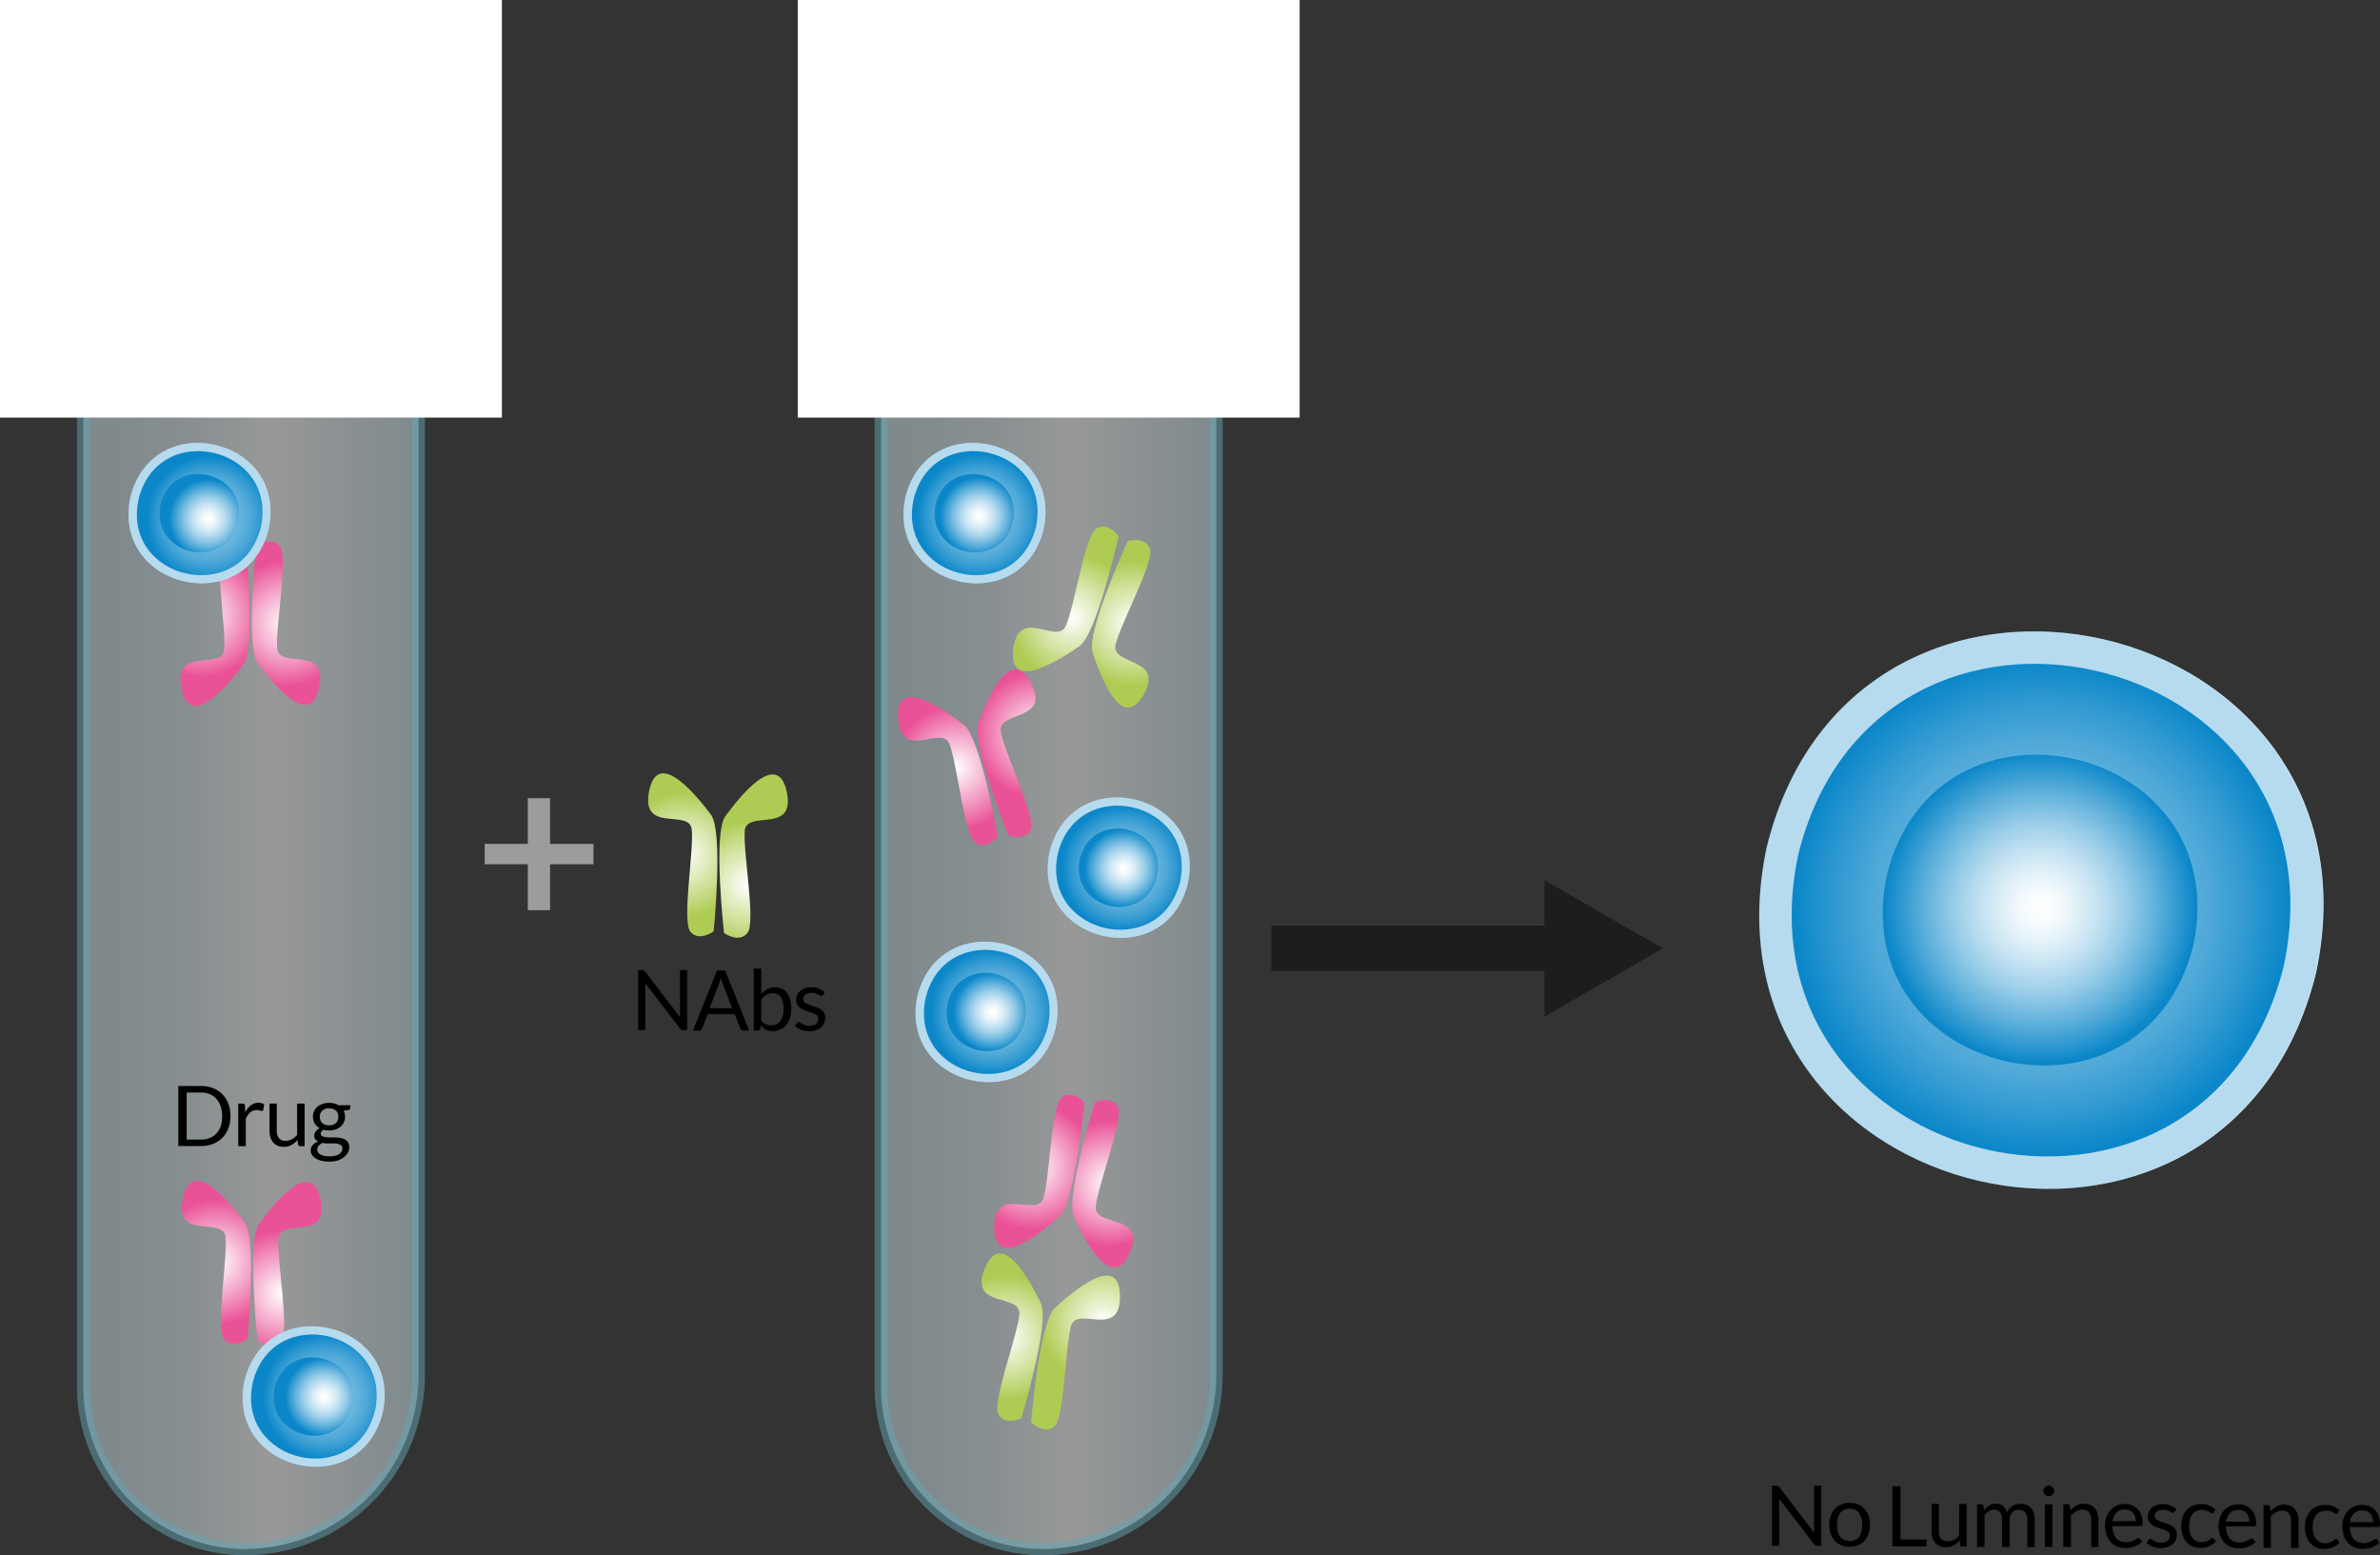 <svg id="Layer_1" data-name="Layer 1" xmlns="http://www.w3.org/2000/svg" xmlns:xlink="http://www.w3.org/1999/xlink" viewBox="0 0 396.14 258.82"><rect x="0" y="0" width="396.14" height="258.82" fill="#333333" stroke="none"/><defs><style>.cls-1,.cls-3{stroke:#66a6b7;stroke-width:2.11px;opacity:0.5;}.cls-1,.cls-22,.cls-3{stroke-miterlimit:10;}.cls-1{fill:url(#linear-gradient);}.cls-2{fill:#fff;}.cls-3{fill:url(#linear-gradient-2);}.cls-4{fill:url(#radial-gradient);}.cls-5{fill:url(#radial-gradient-2);}.cls-6{fill:url(#radial-gradient-3);}.cls-7{fill:url(#radial-gradient-4);}.cls-8{fill:url(#radial-gradient-5);}.cls-9{fill:url(#radial-gradient-6);}.cls-10{fill:#9c9c9c;}.cls-11{fill:url(#radial-gradient-7);}.cls-12{fill:url(#radial-gradient-8);}.cls-13{fill:url(#radial-gradient-9);}.cls-14{fill:url(#radial-gradient-10);}.cls-15{fill:url(#radial-gradient-11);}.cls-16{fill:url(#radial-gradient-12);}.cls-17{fill:url(#radial-gradient-13);}.cls-18{fill:url(#radial-gradient-14);}.cls-19{fill:#0b86c8;opacity:0.3;}.cls-20{fill:url(#Namnlös_övertoning_6);}.cls-21{fill:url(#Namnlös_övertoning_8);}.cls-22{fill:none;stroke:#1d1d1b;stroke-width:7.6px;}.cls-23{fill:#1d1d1b;}.cls-24{fill:url(#Namnlös_övertoning_6-2);}.cls-25{fill:url(#Namnlös_övertoning_8-2);}.cls-26{fill:url(#Namnlös_övertoning_6-3);}.cls-27{fill:url(#Namnlös_övertoning_8-3);}.cls-28{fill:url(#Namnlös_övertoning_6-4);}.cls-29{fill:url(#Namnlös_övertoning_8-4);}.cls-30{fill:url(#Namnlös_övertoning_6-5);}.cls-31{fill:url(#Namnlös_övertoning_8-5);}.cls-32{fill:url(#Namnlös_övertoning_6-6);}.cls-33{fill:url(#Namnlös_övertoning_8-6);}</style><linearGradient id="linear-gradient" x1="89.8" y1="172.4" x2="145.6" y2="172.4" gradientUnits="userSpaceOnUse"><stop offset="0" stop-color="#cce1e7"/><stop offset="0.15" stop-color="#d0e4e9"/><stop offset="0.31" stop-color="#ddebef"/><stop offset="0.48" stop-color="#f2f8f9"/><stop offset="0.55" stop-color="#fff"/><stop offset="1" stop-color="#cce1e7"/></linearGradient><linearGradient id="linear-gradient-2" x1="222.57" y1="172.4" x2="278.38" y2="172.4" xlink:href="#linear-gradient"/><radialGradient id="radial-gradient" cx="-342.98" cy="-266.61" r="10.41" gradientTransform="translate(530.95 579.69) rotate(10.68)" gradientUnits="userSpaceOnUse"><stop offset="0" stop-color="#fff"/><stop offset="0.53" stop-color="#d5e5a6"/><stop offset="1" stop-color="#aecc53"/></radialGradient><radialGradient id="radial-gradient-2" cx="1283.07" cy="-266.3" r="10.41" gradientTransform="matrix(-0.98, -0.19, -0.19, 0.98, 1466.34, 756.15)" xlink:href="#radial-gradient"/><radialGradient id="radial-gradient-3" cx="-149.83" cy="-411.02" r="10.41" gradientTransform="translate(252.98 -302) rotate(-161.46)" xlink:href="#radial-gradient"/><radialGradient id="radial-gradient-4" cx="1089.91" cy="-410.71" r="10.41" gradientTransform="matrix(0.95, 0.32, 0.32, -0.95, -649.51, -604.64)" xlink:href="#radial-gradient"/><radialGradient id="radial-gradient-5" cx="-394.94" cy="-296.47" r="10.41" gradientTransform="translate(586.46 467.7) rotate(-0.37)" xlink:href="#radial-gradient"/><radialGradient id="radial-gradient-6" cx="1335.03" cy="-296.16" r="10.41" gradientTransform="matrix(-1, 0.01, 0.01, 1, 1538.32, 461.5)" xlink:href="#radial-gradient"/><radialGradient id="radial-gradient-7" cx="-470.63" cy="-627.63" r="10.41" gradientTransform="matrix(1, 0.01, 0.01, -1, 586.46, -489.05)" gradientUnits="userSpaceOnUse"><stop offset="0" stop-color="#fff"/><stop offset="0.53" stop-color="#f4a6c9"/><stop offset="1" stop-color="#ea5297"/></radialGradient><radialGradient id="radial-gradient-8" cx="1410.71" cy="-627.32" r="10.41" gradientTransform="translate(1538.32 -482.85) rotate(-179.63)" xlink:href="#radial-gradient-7"/><radialGradient id="radial-gradient-9" cx="-391.92" cy="-239.66" r="10.41" gradientTransform="matrix(0.96, -0.27, 0.27, 0.96, 676.12, 283.57)" xlink:href="#radial-gradient-7"/><radialGradient id="radial-gradient-10" cx="1332.01" cy="-239.35" r="10.41" gradientTransform="matrix(-0.96, 0.27, 0.27, 0.96, 1591.93, 23.97)" xlink:href="#radial-gradient-7"/><radialGradient id="radial-gradient-11" cx="-340.15" cy="-666.44" r="10.41" gradientTransform="matrix(0.98, 0.2, 0.2, -0.98, 714.44, -359.3)" xlink:href="#radial-gradient-7"/><radialGradient id="radial-gradient-12" cx="1280.23" cy="-666.13" r="10.41" gradientTransform="translate(1647.44 -170.67) rotate(-168.57)" xlink:href="#radial-gradient-7"/><radialGradient id="radial-gradient-13" cx="-472.99" cy="-229.15" r="10.41" gradientTransform="translate(586.46 467.7) rotate(-0.37)" xlink:href="#radial-gradient-7"/><radialGradient id="radial-gradient-14" cx="1413.08" cy="-228.84" r="10.41" gradientTransform="matrix(-1, 0.01, 0.01, 1, 1538.32, 461.5)" xlink:href="#radial-gradient-7"/><radialGradient id="Namnlös_övertoning_6" cx="-33.31" cy="-49.43" r="41.16" gradientTransform="matrix(-0.97, -0.22, 0.22, -0.97, 394.27, 127.4)" gradientUnits="userSpaceOnUse"><stop offset="0.02" stop-color="#0b87c9" stop-opacity="0.3"/><stop offset="0.2" stop-color="#0b87c9" stop-opacity="0.32"/><stop offset="0.36" stop-color="#0b87c9" stop-opacity="0.37"/><stop offset="0.52" stop-color="#0b87c9" stop-opacity="0.47"/><stop offset="0.68" stop-color="#0b87c9" stop-opacity="0.6"/><stop offset="0.83" stop-color="#0b87c9" stop-opacity="0.77"/><stop offset="0.98" stop-color="#0b87c9" stop-opacity="0.97"/><stop offset="1" stop-color="#0b87c9"/></radialGradient><radialGradient id="Namnlös_övertoning_8" cx="-33.12" cy="-49.46" r="25.97" gradientTransform="matrix(-0.97, -0.22, 0.22, -0.97, 394.27, 127.4)" gradientUnits="userSpaceOnUse"><stop offset="0" stop-color="#fff"/><stop offset="0.09" stop-color="#f8fcfd"/><stop offset="0.22" stop-color="#e4f2f9"/><stop offset="0.38" stop-color="#c4e2f2"/><stop offset="0.56" stop-color="#97cce8"/><stop offset="0.75" stop-color="#5eb0db"/><stop offset="0.96" stop-color="#198ecc"/><stop offset="1" stop-color="#0b87c9"/></radialGradient><radialGradient id="Namnlös_övertoning_6-2" cx="228.75" cy="-192.75" r="10.37" xlink:href="#Namnlös_övertoning_6"/><radialGradient id="Namnlös_övertoning_8-2" cx="228.8" cy="-192.76" r="6.54" xlink:href="#Namnlös_övertoning_8"/><radialGradient id="Namnlös_övertoning_6-3" cx="117.89" cy="-76.95" r="10.37" xlink:href="#Namnlös_övertoning_6"/><radialGradient id="Namnlös_övertoning_8-3" cx="117.93" cy="-76.96" r="6.54" xlink:href="#Namnlös_övertoning_8"/><radialGradient id="Namnlös_övertoning_6-4" cx="280.22" cy="-53.75" r="10.37" xlink:href="#Namnlös_övertoning_6"/><radialGradient id="Namnlös_övertoning_8-4" cx="280.27" cy="-53.75" r="6.54" xlink:href="#Namnlös_övertoning_8"/><radialGradient id="Namnlös_övertoning_6-5" cx="133.95" cy="-105.27" r="10.37" xlink:href="#Namnlös_övertoning_6"/><radialGradient id="Namnlös_övertoning_8-5" cx="133.99" cy="-105.28" r="6.54" xlink:href="#Namnlös_övertoning_8"/><radialGradient id="Namnlös_övertoning_6-6" cx="154.5" cy="-24.83" r="10.37" xlink:href="#Namnlös_övertoning_6"/><radialGradient id="Namnlös_övertoning_8-6" cx="154.55" cy="-24.84" r="6.54" xlink:href="#Namnlös_övertoning_8"/></defs><path class="cls-1" d="M116.73,289.34h0A27,27,0,0,1,89.8,262.41V65a9.56,9.56,0,0,1,9.54-9.54h36.72A9.56,9.56,0,0,1,145.6,65V260.47A29,29,0,0,1,116.73,289.34Z" transform="translate(-75.93 -31.58)"/><rect class="cls-2" width="83.54" height="69.49"/><path class="cls-3" d="M249.51,289.34h0a27,27,0,0,1-26.94-26.93V65a9.57,9.57,0,0,1,9.55-9.54h36.72A9.56,9.56,0,0,1,278.38,65V260.47A29,29,0,0,1,249.51,289.34Z" transform="translate(-75.93 -31.58)"/><rect class="cls-2" x="132.78" width="83.54" height="69.49"/><path class="cls-4" d="M245.92,267.61s4.82-16,3.26-19.18-6.5-12.79-9.36-5.73c-2.7,6.69,6.08,4,5.78,7.57s-4.56,14.62-3.5,16.62S245.92,267.61,245.92,267.61Z" transform="translate(-75.93 -31.58)"/><path class="cls-5" d="M247.55,268.23s1.35-16.66,4-19.05,10.71-9.54,10.8-1.92c.08,7.21-7.13,1.53-8.14,4.94s-1.08,15.28-2.8,16.75S247.55,268.23,247.55,268.23Z" transform="translate(-75.93 -31.58)"/><path class="cls-6" d="M263.64,121.61s-7,15.2-5.85,18.56,4.7,13.56,8.49,7c3.59-6.25-5.47-4.82-4.68-8.28s6.51-13.86,5.73-16S263.64,121.61,263.64,121.61Z" transform="translate(-75.93 -31.58)"/><path class="cls-7" d="M262.11,120.77s-3.6,16.33-6.52,18.34-11.92,8-11,.43c.91-7.16,7.27-.55,8.73-3.79s3.16-15,5.07-16.21S262.11,120.77,262.11,120.77Z" transform="translate(-75.93 -31.58)"/><path class="cls-8" d="M194.72,186.55s1.66-16.63-.48-19.45-8.84-11.3-10.28-3.82c-1.37,7.08,6.73,2.78,7.11,6.32s-1.67,15.22-.24,17S194.72,186.55,194.72,186.55Z" transform="translate(-75.93 -31.58)"/><path class="cls-9" d="M196.44,186.85s-1.88-16.61.22-19.45,8.69-11.42,10.23-4c1.47,7.06-6.7,2.87-7,6.41s1.87,15.2.47,17S196.44,186.85,196.44,186.85Z" transform="translate(-75.93 -31.58)"/><path class="cls-10" d="M167.49,164.4V172h7.22v3.39h-7.22v7.65h-3.71V175.4H156.6V172h7.18V164.4Z" transform="translate(-75.93 -31.58)"/><path class="cls-11" d="M116.88,122.76s1.66,16.64-.48,19.45-8.84,11.31-10.28,3.83c-1.37-7.09,6.74-2.79,7.11-6.32s-1.67-15.22-.24-17S116.88,122.76,116.88,122.76Z" transform="translate(-75.93 -31.58)"/><path class="cls-12" d="M118.6,122.46s-1.88,16.61.22,19.46,8.69,11.42,10.24,4c1.46-7.07-6.71-2.88-7-6.42s1.87-15.2.47-17S118.6,122.46,118.6,122.46Z" transform="translate(-75.93 -31.58)"/><path class="cls-13" d="M242,170.8s-2.84-16.48-5.65-18.62-11.53-8.54-10.93-1c.57,7.2,7.24.89,8.54,4.2s2.45,15.12,4.29,16.43S242,170.8,242,170.8Z" transform="translate(-75.93 -31.58)"/><path class="cls-14" d="M243.77,170.63s-6.23-15.51-5-18.81,5.33-13.32,8.8-6.54c3.29,6.42-5.69,4.55-5.07,8.05s5.85,14.15,5,16.24S243.77,170.63,243.77,170.63Z" transform="translate(-75.93 -31.58)"/><path class="cls-15" d="M256.44,215s-1.56,16.65-4.2,19-10.84,9.4-10.83,1.78c0-7.21,7.15-1.44,8.2-4.84s1.28-15.25,3-16.71S256.44,215,256.44,215Z" transform="translate(-75.93 -31.58)"/><path class="cls-16" d="M258.18,215s-5,15.94-3.51,19.14S261,247,264,240c2.79-6.65-6-4.1-5.68-7.64S263,217.81,262,215.8,258.18,215,258.18,215Z" transform="translate(-75.93 -31.58)"/><path class="cls-17" d="M117.11,254.38s1.66-16.64-.48-19.45-8.84-11.31-10.29-3.83c-1.37,7.09,6.74,2.79,7.12,6.32s-1.67,15.23-.24,17S117.11,254.38,117.11,254.38Z" transform="translate(-75.93 -31.58)"/><path class="cls-18" d="M118.82,254.68s-1.87-16.61.23-19.46,8.69-11.42,10.23-4c1.46,7.07-6.7,2.88-7,6.42s1.87,15.2.46,17S118.82,254.68,118.82,254.68Z" transform="translate(-75.93 -31.58)"/><path d="M183.11,193.08a1.11,1.11,0,0,1,.2.19l5.81,7.56a2.16,2.16,0,0,1,0-.35c0-.12,0-.23,0-.34V193h1.19v10h-.68a.54.54,0,0,1-.27-.06.7.7,0,0,1-.22-.18l-5.8-7.56c0,.12,0,.23,0,.35s0,.21,0,.3v7.15h-1.19V193h.7A.64.64,0,0,1,183.11,193.08Z" transform="translate(-75.93 -31.58)"/><path d="M200.63,203.07h-1a.49.49,0,0,1-.3-.09.66.66,0,0,1-.17-.23l-.93-2.42h-4.51l-.93,2.42a.6.6,0,0,1-.17.22.44.44,0,0,1-.3.1h-1.05l4-10h1.37Zm-6.58-3.72h3.75l-1.58-4.08a9.09,9.09,0,0,1-.3-1c0,.19-.1.37-.15.53l-.14.42Z" transform="translate(-75.93 -31.58)"/><path d="M201.39,203.07V192.76h1.25V197a3.76,3.76,0,0,1,1-.82,2.67,2.67,0,0,1,1.31-.31,2.51,2.51,0,0,1,1.11.23,2.17,2.17,0,0,1,.85.69,3.39,3.39,0,0,1,.54,1.13,6.06,6.06,0,0,1,.19,1.56,4.91,4.91,0,0,1-.21,1.46,3.43,3.43,0,0,1-.61,1.17,2.66,2.66,0,0,1-1,.77,2.85,2.85,0,0,1-1.29.29,2.31,2.31,0,0,1-1.16-.27,2.67,2.67,0,0,1-.84-.74l-.06.64a.31.31,0,0,1-.33.27Zm3.16-6.21a2,2,0,0,0-1.06.28,3.14,3.14,0,0,0-.85.79v3.43a1.89,1.89,0,0,0,.75.65,2.09,2.09,0,0,0,.91.19,1.81,1.81,0,0,0,1.53-.7,3.37,3.37,0,0,0,.53-2,5.13,5.13,0,0,0-.12-1.19,2.48,2.48,0,0,0-.36-.82,1.38,1.38,0,0,0-.56-.46A1.89,1.89,0,0,0,204.55,196.86Z" transform="translate(-75.93 -31.58)"/><path d="M212.88,197.15a.27.27,0,0,1-.26.15.46.46,0,0,1-.23-.07c-.09-.06-.2-.11-.33-.18a3,3,0,0,0-.46-.17,2.35,2.35,0,0,0-.63-.08,1.89,1.89,0,0,0-.56.08,1.4,1.4,0,0,0-.44.22,1,1,0,0,0-.27.32,1,1,0,0,0-.09.41.68.68,0,0,0,.15.45,1.55,1.55,0,0,0,.42.32,3.63,3.63,0,0,0,.59.23l.67.22.68.25a2.63,2.63,0,0,1,.59.35,1.6,1.6,0,0,1,.41.52,1.51,1.51,0,0,1,.16.73,2.46,2.46,0,0,1-.17.91,2,2,0,0,1-.52.72,2.64,2.64,0,0,1-.84.48,3.91,3.91,0,0,1-2.49-.07,3.43,3.43,0,0,1-1-.62l.29-.47a.44.44,0,0,1,.13-.14.33.33,0,0,1,.21-.05.48.48,0,0,1,.26.09c.09.07.21.14.34.22a2.72,2.72,0,0,0,.48.22,2.38,2.38,0,0,0,.71.1,2,2,0,0,0,.64-.1,1.56,1.56,0,0,0,.46-.25,1.07,1.07,0,0,0,.27-.37,1.33,1.33,0,0,0,.08-.45.77.77,0,0,0-.15-.49,1.4,1.4,0,0,0-.42-.33,3.62,3.62,0,0,0-.59-.24l-.68-.21a5.6,5.6,0,0,1-.68-.26,2.08,2.08,0,0,1-.59-.36,1.7,1.7,0,0,1-.42-.53,1.79,1.79,0,0,1-.16-.77,1.93,1.93,0,0,1,.17-.79,2,2,0,0,1,.49-.65,2.43,2.43,0,0,1,.79-.45,3,3,0,0,1,1.07-.17,3.33,3.33,0,0,1,1.26.22,3,3,0,0,1,1,.6Z" transform="translate(-75.93 -31.58)"/><path d="M114.29,217.29a5.64,5.64,0,0,1-.36,2.06,4.55,4.55,0,0,1-1,1.58,4.4,4.4,0,0,1-1.56,1,5.41,5.41,0,0,1-2,.36h-3.76v-10h3.76a5.41,5.41,0,0,1,2,.36,4.4,4.4,0,0,1,1.56,1,4.55,4.55,0,0,1,1,1.58A5.62,5.62,0,0,1,114.29,217.29Zm-1.39,0a5,5,0,0,0-.26-1.65,3.4,3.4,0,0,0-.71-1.23,3,3,0,0,0-1.12-.77,3.83,3.83,0,0,0-1.46-.26H107v7.83h2.39a3.83,3.83,0,0,0,1.46-.27,3,3,0,0,0,1.12-.77,3.27,3.27,0,0,0,.71-1.22A5,5,0,0,0,112.9,217.29Z" transform="translate(-75.93 -31.58)"/><path d="M115.59,222.31v-7.09h.71a.39.39,0,0,1,.28.07.42.42,0,0,1,.11.27l.08,1.11a3.3,3.3,0,0,1,.9-1.16,2,2,0,0,1,1.26-.42,1.74,1.74,0,0,1,.53.07,1.57,1.57,0,0,1,.44.18l-.16.93a.21.21,0,0,1-.22.18,1,1,0,0,1-.3-.07,2,2,0,0,0-.56-.07,1.61,1.61,0,0,0-1.09.38,2.78,2.78,0,0,0-.73,1.1v4.52Z" transform="translate(-75.93 -31.58)"/><path d="M122,215.22v4.52a1.85,1.85,0,0,0,.37,1.24,1.36,1.36,0,0,0,1.12.44,2.15,2.15,0,0,0,1-.25,3.36,3.36,0,0,0,.89-.73v-5.22h1.25v7.09h-.75a.32.32,0,0,1-.33-.26l-.1-.77a3.92,3.92,0,0,1-1,.83,2.78,2.78,0,0,1-1.31.31,2.74,2.74,0,0,1-1-.19,2,2,0,0,1-.74-.55,2.26,2.26,0,0,1-.45-.84,3.84,3.84,0,0,1-.16-1.1v-4.52Z" transform="translate(-75.93 -31.58)"/><path d="M130.7,215.1a3.46,3.46,0,0,1,.87.1,2.8,2.8,0,0,1,.73.3h1.93V216c0,.15-.1.25-.3.29l-.8.11a2.28,2.28,0,0,1,.23,1,2.09,2.09,0,0,1-.2.94,2,2,0,0,1-.55.72,2.29,2.29,0,0,1-.84.47,3.59,3.59,0,0,1-1.07.16,3.48,3.48,0,0,1-.93-.12,1.15,1.15,0,0,0-.34.31.56.56,0,0,0-.12.33.45.45,0,0,0,.2.39,1.49,1.49,0,0,0,.54.19,4.46,4.46,0,0,0,.77.06h.87a5.12,5.12,0,0,1,.87.08,2.52,2.52,0,0,1,.76.25,1.35,1.35,0,0,1,.54.49,1.43,1.43,0,0,1,.2.81,1.89,1.89,0,0,1-.22.89,2.4,2.4,0,0,1-.66.77,3.1,3.1,0,0,1-1,.54,4.62,4.62,0,0,1-1.39.2,5.57,5.57,0,0,1-1.37-.15,3.05,3.05,0,0,1-1-.42,1.81,1.81,0,0,1-.58-.59,1.44,1.44,0,0,1-.19-.72,1.27,1.27,0,0,1,.33-.89,2.25,2.25,0,0,1,.91-.59,1.19,1.19,0,0,1-.48-.37,1,1,0,0,1-.18-.62.91.91,0,0,1,.06-.32,1.3,1.3,0,0,1,.17-.33,2,2,0,0,1,.28-.3,1.84,1.84,0,0,1,.4-.26,2.31,2.31,0,0,1-.83-.78,2.25,2.25,0,0,1-.29-1.14,2.06,2.06,0,0,1,.2-.94,2,2,0,0,1,.55-.72,2.57,2.57,0,0,1,.85-.46A3.4,3.4,0,0,1,130.7,215.1Zm2.22,7.57a.63.63,0,0,0-.15-.44,1,1,0,0,0-.4-.25,2.36,2.36,0,0,0-.58-.13,5.09,5.09,0,0,0-.69,0h-.75a2.84,2.84,0,0,1-.72-.09,2,2,0,0,0-.64.46.91.91,0,0,0-.25.65.89.89,0,0,0,.12.45,1.07,1.07,0,0,0,.37.36,2,2,0,0,0,.64.23,3.9,3.9,0,0,0,.9.09,4.16,4.16,0,0,0,.9-.09,2.1,2.1,0,0,0,.68-.27,1.35,1.35,0,0,0,.42-.4A1,1,0,0,0,132.92,222.67Zm-2.22-3.83a1.93,1.93,0,0,0,.67-.1,1.27,1.27,0,0,0,.49-.3,1.06,1.06,0,0,0,.29-.45,1.54,1.54,0,0,0,.1-.58,1.37,1.37,0,0,0-.39-1,1.6,1.6,0,0,0-1.16-.39,1.54,1.54,0,0,0-1.14.39,1.38,1.38,0,0,0-.4,1,1.54,1.54,0,0,0,.11.58,1.06,1.06,0,0,0,.29.45,1.27,1.27,0,0,0,.49.3A1.89,1.89,0,0,0,130.7,218.84Z" transform="translate(-75.93 -31.58)"/><path class="cls-2" d="M370,172.52c14.85-59.85,104.22-39.28,91.42,21C446.59,253.4,357.21,232.83,370,172.52Z" transform="translate(-75.93 -31.58)"/><path class="cls-19" d="M369.94,172.52c14.85-59.85,104.22-39.28,91.42,21C446.52,253.4,357.14,232.84,369.94,172.52Z" transform="translate(-75.93 -31.58)"/><path class="cls-20" d="M375.25,173.75c13.12-52.9,92.11-34.72,80.8,18.58C442.93,245.22,363.94,227,375.25,173.75Z" transform="translate(-75.93 -31.58)"/><path class="cls-21" d="M390,177.17c8.28-33.37,58.11-21.91,51,11.72C432.67,222.26,382.84,210.79,390,177.17Z" transform="translate(-75.93 -31.58)"/><path d="M371.89,278.84a.62.62,0,0,1,.19.18l5.79,7.59a2.28,2.28,0,0,1,0-.36c0-.11,0-.22,0-.33l0-7.11h1.19l0,10h-.68a.54.54,0,0,1-.27-.06.64.64,0,0,1-.22-.19L372.07,281c0,.12,0,.23,0,.35s0,.21,0,.3l0,7.15h-1.19l0-10h.7A.62.62,0,0,1,371.89,278.84Z" transform="translate(-75.93 -31.58)"/><path d="M383.81,281.67a3.73,3.73,0,0,1,1.41.26,2.94,2.94,0,0,1,1.06.74,3.35,3.35,0,0,1,.67,1.15,4.52,4.52,0,0,1,.22,1.51,4.43,4.43,0,0,1-.24,1.51,3.2,3.2,0,0,1-.67,1.15,3,3,0,0,1-1.07.73,3.71,3.71,0,0,1-1.4.25,3.93,3.93,0,0,1-1.41-.26,3.07,3.07,0,0,1-1.06-.74,3.37,3.37,0,0,1-.68-1.15,4.74,4.74,0,0,1-.23-1.51,4.47,4.47,0,0,1,.25-1.51,3.22,3.22,0,0,1,.68-1.15,2.87,2.87,0,0,1,1.07-.73A3.53,3.53,0,0,1,383.81,281.67Zm0,6.32a1.82,1.82,0,0,0,1.57-.69,4,4,0,0,0,0-3.94,1.83,1.83,0,0,0-1.57-.71,2,2,0,0,0-.92.17,1.71,1.71,0,0,0-.66.53,2.34,2.34,0,0,0-.4.84,4.81,4.81,0,0,0-.13,1.13,4.39,4.39,0,0,0,.13,1.13,2.19,2.19,0,0,0,.38.83,1.78,1.78,0,0,0,.66.53A2.16,2.16,0,0,0,383.79,288Z" transform="translate(-75.93 -31.58)"/><path d="M392.26,287.76l4.34,0v1.14l-5.69,0,0-10h1.35Z" transform="translate(-75.93 -31.58)"/><path d="M398.65,281.84v4.52a1.88,1.88,0,0,0,.36,1.25,1.4,1.4,0,0,0,1.12.44,2.18,2.18,0,0,0,1-.25,3.14,3.14,0,0,0,.89-.72l0-5.23h1.25l0,7.09h-.74a.32.32,0,0,1-.34-.26l-.09-.76a4,4,0,0,1-1,.82,2.68,2.68,0,0,1-1.32.3,2.51,2.51,0,0,1-1-.19,2,2,0,0,1-.75-.55,2.08,2.08,0,0,1-.44-.85,3.8,3.8,0,0,1-.15-1.1l0-4.52Z" transform="translate(-75.93 -31.58)"/><path d="M405,289l0-7.09h.74a.32.32,0,0,1,.34.25l.08.73a3.62,3.62,0,0,1,.89-.78,2,2,0,0,1,1.13-.31,1.64,1.64,0,0,1,1.16.41,2.16,2.16,0,0,1,.64,1.08,2.32,2.32,0,0,1,.39-.67,2.36,2.36,0,0,1,.54-.46,2.53,2.53,0,0,1,.64-.26,3.25,3.25,0,0,1,.69-.08,2.59,2.59,0,0,1,1,.18,2,2,0,0,1,.74.53,2.28,2.28,0,0,1,.46.84,3.72,3.72,0,0,1,.16,1.15l0,4.51h-1.24v-4.52a1.88,1.88,0,0,0-.35-1.26,1.32,1.32,0,0,0-1.06-.44,1.62,1.62,0,0,0-.58.11,1.46,1.46,0,0,0-.49.31,1.67,1.67,0,0,0-.34.53,2.09,2.09,0,0,0-.12.74l0,4.51h-1.25l0-4.51a2,2,0,0,0-.34-1.28,1.2,1.2,0,0,0-1-.42,1.52,1.52,0,0,0-.85.24,2.87,2.87,0,0,0-.73.67l0,5.29Z" transform="translate(-75.93 -31.58)"/><path d="M417.83,279.69a.81.81,0,0,1-.08.34,1.26,1.26,0,0,1-.19.28,1.12,1.12,0,0,1-.29.19,1,1,0,0,1-.34.07.95.95,0,0,1-.62-.27,1.07,1.07,0,0,1-.19-.28.77.77,0,0,1-.07-.34.84.84,0,0,1,.07-.35.8.8,0,0,1,.2-.28.77.77,0,0,1,.28-.19.74.74,0,0,1,.34-.07.8.8,0,0,1,.34.07.92.92,0,0,1,.28.19,1,1,0,0,1,.2.29A1,1,0,0,1,417.83,279.69Zm-.29,2.22,0,7.09h-1.25l0-7.09Z" transform="translate(-75.93 -31.58)"/><path d="M419.36,289l0-7.09h.74a.31.31,0,0,1,.33.26l.1.77a4,4,0,0,1,1-.82,2.75,2.75,0,0,1,1.33-.31,2.51,2.51,0,0,1,1,.2,1.94,1.94,0,0,1,.74.55,2.3,2.3,0,0,1,.45.85,3.8,3.8,0,0,1,.15,1.1l0,4.51H424l0-4.52a2,2,0,0,0-.36-1.25,1.42,1.42,0,0,0-1.12-.45,2.1,2.1,0,0,0-1,.27,3.24,3.24,0,0,0-.88.71l0,5.23Z" transform="translate(-75.93 -31.58)"/><path d="M429.63,281.85a3,3,0,0,1,1.17.22,2.58,2.58,0,0,1,.93.62,2.76,2.76,0,0,1,.61,1,3.82,3.82,0,0,1,.22,1.35.92.92,0,0,1-.07.39.25.25,0,0,1-.24.1l-4.71,0a3.7,3.7,0,0,0,.17,1.17,2.45,2.45,0,0,0,.46.83,1.92,1.92,0,0,0,.7.5,2.38,2.38,0,0,0,.91.17,2.48,2.48,0,0,0,.81-.11,3.18,3.18,0,0,0,.58-.23,3.54,3.54,0,0,0,.41-.23.59.59,0,0,1,.29-.11.26.26,0,0,1,.23.12l.35.46a2.32,2.32,0,0,1-.55.48,3.68,3.68,0,0,1-.69.34,5,5,0,0,1-.76.2,5.12,5.12,0,0,1-.78.06,3.68,3.68,0,0,1-1.35-.25,3,3,0,0,1-1.07-.74,3.32,3.32,0,0,1-.7-1.19,4.75,4.75,0,0,1-.25-1.62,3.94,3.94,0,0,1,.24-1.39,3.18,3.18,0,0,1,.66-1.11,3,3,0,0,1,1-.74A3.45,3.45,0,0,1,429.63,281.85Zm0,.91a1.91,1.91,0,0,0-1.42.52,2.47,2.47,0,0,0-.65,1.44l3.86,0a2.58,2.58,0,0,0-.12-.8,1.72,1.72,0,0,0-.35-.62,1.54,1.54,0,0,0-.56-.41A2.18,2.18,0,0,0,429.65,282.76Z" transform="translate(-75.93 -31.58)"/><path d="M437.86,283.16a.28.28,0,0,1-.26.16.46.46,0,0,1-.23-.08l-.33-.18a3,3,0,0,0-.46-.17,1.91,1.91,0,0,0-.63-.09,1.89,1.89,0,0,0-.56.08,1.44,1.44,0,0,0-.43.22.8.8,0,0,0-.28.33.88.88,0,0,0-.1.4.64.64,0,0,0,.16.45,1.17,1.17,0,0,0,.42.32,3.49,3.49,0,0,0,.58.24l.68.22a5.46,5.46,0,0,1,.67.26,2.3,2.3,0,0,1,.59.35,1.53,1.53,0,0,1,.57,1.25,2.26,2.26,0,0,1-.18.9,2,2,0,0,1-.52.72,2.64,2.64,0,0,1-.84.48,3.71,3.71,0,0,1-1.15.17,3.61,3.61,0,0,1-1.35-.25,3.43,3.43,0,0,1-1-.62l.3-.48a.58.58,0,0,1,.13-.14.41.41,0,0,1,.21-.05.5.5,0,0,1,.26.1l.34.22a2.72,2.72,0,0,0,.48.22,2.09,2.09,0,0,0,.71.1,2,2,0,0,0,.64-.09,1.44,1.44,0,0,0,.46-.25,1.17,1.17,0,0,0,.27-.37,1.13,1.13,0,0,0,.09-.45.72.72,0,0,0-.16-.49,1.24,1.24,0,0,0-.41-.33,4,4,0,0,0-.59-.24l-.68-.22c-.23-.07-.46-.16-.68-.25a2.36,2.36,0,0,1-.59-.37,1.7,1.7,0,0,1-.42-.53,1.87,1.87,0,0,1-.15-.78,1.92,1.92,0,0,1,.17-.78,2.11,2.11,0,0,1,.49-.66,2.55,2.55,0,0,1,.8-.44,3.2,3.2,0,0,1,1.07-.17,3.48,3.48,0,0,1,1.25.23,3,3,0,0,1,1,.61Z" transform="translate(-75.93 -31.58)"/><path d="M444.37,283.28a.68.68,0,0,1-.12.12.24.24,0,0,1-.16,0,.42.42,0,0,1-.23-.09,2.48,2.48,0,0,0-.31-.19,2.4,2.4,0,0,0-.45-.2,2.13,2.13,0,0,0-.67-.09,2.17,2.17,0,0,0-.91.18,1.76,1.76,0,0,0-.67.54,2.35,2.35,0,0,0-.41.84,3.83,3.83,0,0,0-.14,1.11,3.7,3.7,0,0,0,.14,1.15,2.53,2.53,0,0,0,.41.84,1.69,1.69,0,0,0,.64.52,2,2,0,0,0,.86.18,2.06,2.06,0,0,0,.75-.1,2,2,0,0,0,.49-.24,3.78,3.78,0,0,0,.32-.24.42.42,0,0,1,.26-.11.26.26,0,0,1,.23.12l.35.46a2.68,2.68,0,0,1-1.16.82,4,4,0,0,1-1.46.26,3.19,3.19,0,0,1-1.24-.25,2.86,2.86,0,0,1-1-.72,3.35,3.35,0,0,1-.66-1.14,4.67,4.67,0,0,1-.24-1.55,4.8,4.8,0,0,1,.23-1.46,3.46,3.46,0,0,1,.65-1.16,2.88,2.88,0,0,1,1.05-.75,3.58,3.58,0,0,1,1.43-.27,3.23,3.23,0,0,1,2.33.93Z" transform="translate(-75.93 -31.58)"/><path d="M448.53,281.92a3.2,3.2,0,0,1,1.17.22,2.65,2.65,0,0,1,1.54,1.62,3.75,3.75,0,0,1,.22,1.35.84.84,0,0,1-.07.39.25.25,0,0,1-.24.09h-4.71a3.79,3.79,0,0,0,.17,1.17,2.45,2.45,0,0,0,.46.83,1.92,1.92,0,0,0,.7.5,2.59,2.59,0,0,0,.91.17,2.78,2.78,0,0,0,.81-.11,4.12,4.12,0,0,0,.58-.23,3.45,3.45,0,0,0,.41-.24.56.56,0,0,1,.29-.1.26.26,0,0,1,.23.12l.35.45a2.36,2.36,0,0,1-.55.49,3.64,3.64,0,0,1-.69.33,4.05,4.05,0,0,1-.76.2,3.42,3.42,0,0,1-.78.06,3.49,3.49,0,0,1-1.35-.25,3,3,0,0,1-1.07-.73,3.41,3.41,0,0,1-.7-1.19,4.77,4.77,0,0,1-.25-1.63,4.17,4.17,0,0,1,.24-1.38,3.22,3.22,0,0,1,.66-1.12,3,3,0,0,1,1-.73A3.45,3.45,0,0,1,448.53,281.92Zm0,.92a1.91,1.91,0,0,0-1.42.52,2.42,2.42,0,0,0-.65,1.44h3.86a2.52,2.52,0,0,0-.12-.79,1.64,1.64,0,0,0-.35-.62,1.43,1.43,0,0,0-.56-.41A1.81,1.81,0,0,0,448.55,282.84Z" transform="translate(-75.93 -31.58)"/><path d="M452.68,289.14l0-7.09h.74a.32.32,0,0,1,.33.27l.1.77a3.92,3.92,0,0,1,1-.83,2.77,2.77,0,0,1,1.32-.31,2.73,2.73,0,0,1,1,.2,1.94,1.94,0,0,1,.74.55,2.39,2.39,0,0,1,.45.85,3.8,3.8,0,0,1,.15,1.1l0,4.52h-1.25l0-4.51a1.92,1.92,0,0,0-.36-1.25,1.36,1.36,0,0,0-1.12-.45,2.09,2.09,0,0,0-1,.26,3.1,3.1,0,0,0-.88.72l0,5.22Z" transform="translate(-75.93 -31.58)"/><path d="M465,283.36a.65.65,0,0,1-.11.12.25.25,0,0,1-.16,0,.4.4,0,0,1-.23-.09,2.48,2.48,0,0,0-.31-.19,2.53,2.53,0,0,0-.46-.2A2.45,2.45,0,0,0,463,283a2.1,2.1,0,0,0-.92.19,1.82,1.82,0,0,0-.67.53,2.53,2.53,0,0,0-.41.84,4.76,4.76,0,0,0-.14,1.12,3.94,3.94,0,0,0,.15,1.14,2.2,2.2,0,0,0,.41.84,1.69,1.69,0,0,0,.64.52,2.13,2.13,0,0,0,.86.19,2.28,2.28,0,0,0,.75-.11,2.24,2.24,0,0,0,.49-.24l.32-.24a.42.42,0,0,1,.25-.11.26.26,0,0,1,.24.12l.35.46a2.65,2.65,0,0,1-1.16.82,4,4,0,0,1-1.46.26,3,3,0,0,1-1.24-.25,2.78,2.78,0,0,1-1-.71,3.67,3.67,0,0,1-.65-1.15,4.63,4.63,0,0,1-.24-1.55,4.56,4.56,0,0,1,.23-1.46,3.29,3.29,0,0,1,.65-1.16,2.88,2.88,0,0,1,1.05-.75A3.54,3.54,0,0,1,463,282a3.36,3.36,0,0,1,1.31.25,3.16,3.16,0,0,1,1,.68Z" transform="translate(-75.93 -31.58)"/><path d="M469.14,282a3.43,3.43,0,0,1,1.17.22,2.71,2.71,0,0,1,.93.62,3,3,0,0,1,.61,1,3.75,3.75,0,0,1,.21,1.35.87.87,0,0,1-.06.39.25.25,0,0,1-.24.1l-4.72,0a4,4,0,0,0,.18,1.17,2.29,2.29,0,0,0,.46.83,1.84,1.84,0,0,0,.7.5,2.38,2.38,0,0,0,.91.17,2.66,2.66,0,0,0,.8-.11,3.83,3.83,0,0,0,.59-.23l.41-.23a.5.5,0,0,1,.29-.11.26.26,0,0,1,.23.12l.35.46a2.56,2.56,0,0,1-.55.48,3.49,3.49,0,0,1-.7.34,4.45,4.45,0,0,1-.76.19,4.08,4.08,0,0,1-.77.07,3.78,3.78,0,0,1-1.36-.26,3,3,0,0,1-1.06-.73,3.26,3.26,0,0,1-.7-1.19,4.75,4.75,0,0,1-.25-1.62,4.18,4.18,0,0,1,.23-1.39,3.41,3.41,0,0,1,.66-1.11,3,3,0,0,1,1.05-.74A3.41,3.41,0,0,1,469.14,282Zm0,.92a1.9,1.9,0,0,0-1.42.52,2.39,2.39,0,0,0-.65,1.44l3.86,0a2.53,2.53,0,0,0-.12-.8,1.79,1.79,0,0,0-.35-.62,1.54,1.54,0,0,0-.56-.41A1.81,1.81,0,0,0,469.16,282.92Z" transform="translate(-75.93 -31.58)"/><line class="cls-22" x1="211.61" y1="157.82" x2="260.4" y2="157.82"/><polygon class="cls-23" points="257.07 169.18 276.76 157.82 257.07 146.45 257.07 169.18"/><path class="cls-2" d="M116.63,261.32c3.75-15.08,26.26-9.9,23,5.3C135.93,281.69,113.41,276.51,116.63,261.32Z" transform="translate(-75.93 -31.58)"/><path class="cls-19" d="M116.62,261.32c3.74-15.08,26.26-9.9,23,5.3C135.91,281.7,113.39,276.51,116.62,261.32Z" transform="translate(-75.93 -31.58)"/><path class="cls-24" d="M118,261.63c3.3-13.33,23.2-8.75,20.35,4.68C135,279.63,115.11,275.05,118,261.63Z" transform="translate(-75.93 -31.58)"/><path class="cls-25" d="M121.66,262.49c2.09-8.41,14.65-5.52,12.85,2.95C132.42,273.85,119.87,271,121.66,262.49Z" transform="translate(-75.93 -31.58)"/><path class="cls-2" d="M250.63,173.32c3.75-15.08,26.26-9.9,23,5.3C269.93,193.69,247.41,188.51,250.63,173.32Z" transform="translate(-75.93 -31.58)"/><path class="cls-19" d="M250.62,173.32c3.74-15.08,26.26-9.9,23,5.3C269.91,193.7,247.39,188.51,250.62,173.32Z" transform="translate(-75.93 -31.58)"/><path class="cls-26" d="M252,173.63c3.3-13.33,23.2-8.75,20.35,4.68C269,191.63,249.11,187.05,252,173.63Z" transform="translate(-75.93 -31.58)"/><path class="cls-27" d="M255.66,174.49c2.09-8.41,14.65-5.52,12.85,2.95C266.42,185.85,253.87,183,255.66,174.49Z" transform="translate(-75.93 -31.58)"/><path class="cls-2" d="M97.63,114.32c3.75-15.08,26.26-9.9,23,5.3C116.93,134.69,94.41,129.51,97.63,114.32Z" transform="translate(-75.93 -31.58)"/><path class="cls-19" d="M97.62,114.32c3.74-15.08,26.26-9.9,23,5.3C116.91,134.7,94.39,129.51,97.62,114.32Z" transform="translate(-75.93 -31.58)"/><path class="cls-28" d="M99,114.63c3.3-13.33,23.2-8.75,20.35,4.68C116,132.63,96.11,128.05,99,114.63Z" transform="translate(-75.93 -31.58)"/><path class="cls-29" d="M102.66,115.49c2.09-8.41,14.65-5.52,12.85,3C113.42,126.85,100.87,124,102.66,115.49Z" transform="translate(-75.93 -31.58)"/><path class="cls-2" d="M228.63,197.32c3.75-15.08,26.26-9.9,23,5.3C247.93,217.69,225.41,212.51,228.63,197.32Z" transform="translate(-75.93 -31.58)"/><path class="cls-19" d="M228.62,197.32c3.74-15.08,26.26-9.9,23,5.3C247.91,217.7,225.39,212.51,228.62,197.32Z" transform="translate(-75.93 -31.58)"/><path class="cls-30" d="M230,197.63c3.3-13.33,23.2-8.75,20.35,4.68C247,215.63,227.11,211.05,230,197.63Z" transform="translate(-75.93 -31.58)"/><path class="cls-31" d="M233.66,198.49c2.09-8.41,14.65-5.52,12.85,2.95C244.42,209.85,231.87,207,233.66,198.49Z" transform="translate(-75.93 -31.58)"/><path class="cls-2" d="M226.63,114.32c3.75-15.08,26.26-9.9,23,5.3C245.93,134.69,223.41,129.51,226.63,114.32Z" transform="translate(-75.93 -31.58)"/><path class="cls-19" d="M226.62,114.32c3.74-15.08,26.26-9.9,23,5.3C245.91,134.7,223.39,129.51,226.62,114.32Z" transform="translate(-75.93 -31.58)"/><path class="cls-32" d="M228,114.63c3.3-13.33,23.2-8.75,20.35,4.68C245,132.63,225.11,128.05,228,114.63Z" transform="translate(-75.93 -31.58)"/><path class="cls-33" d="M231.66,115.49c2.09-8.41,14.65-5.52,12.85,3C242.42,126.85,229.87,124,231.66,115.49Z" transform="translate(-75.93 -31.58)"/></svg>